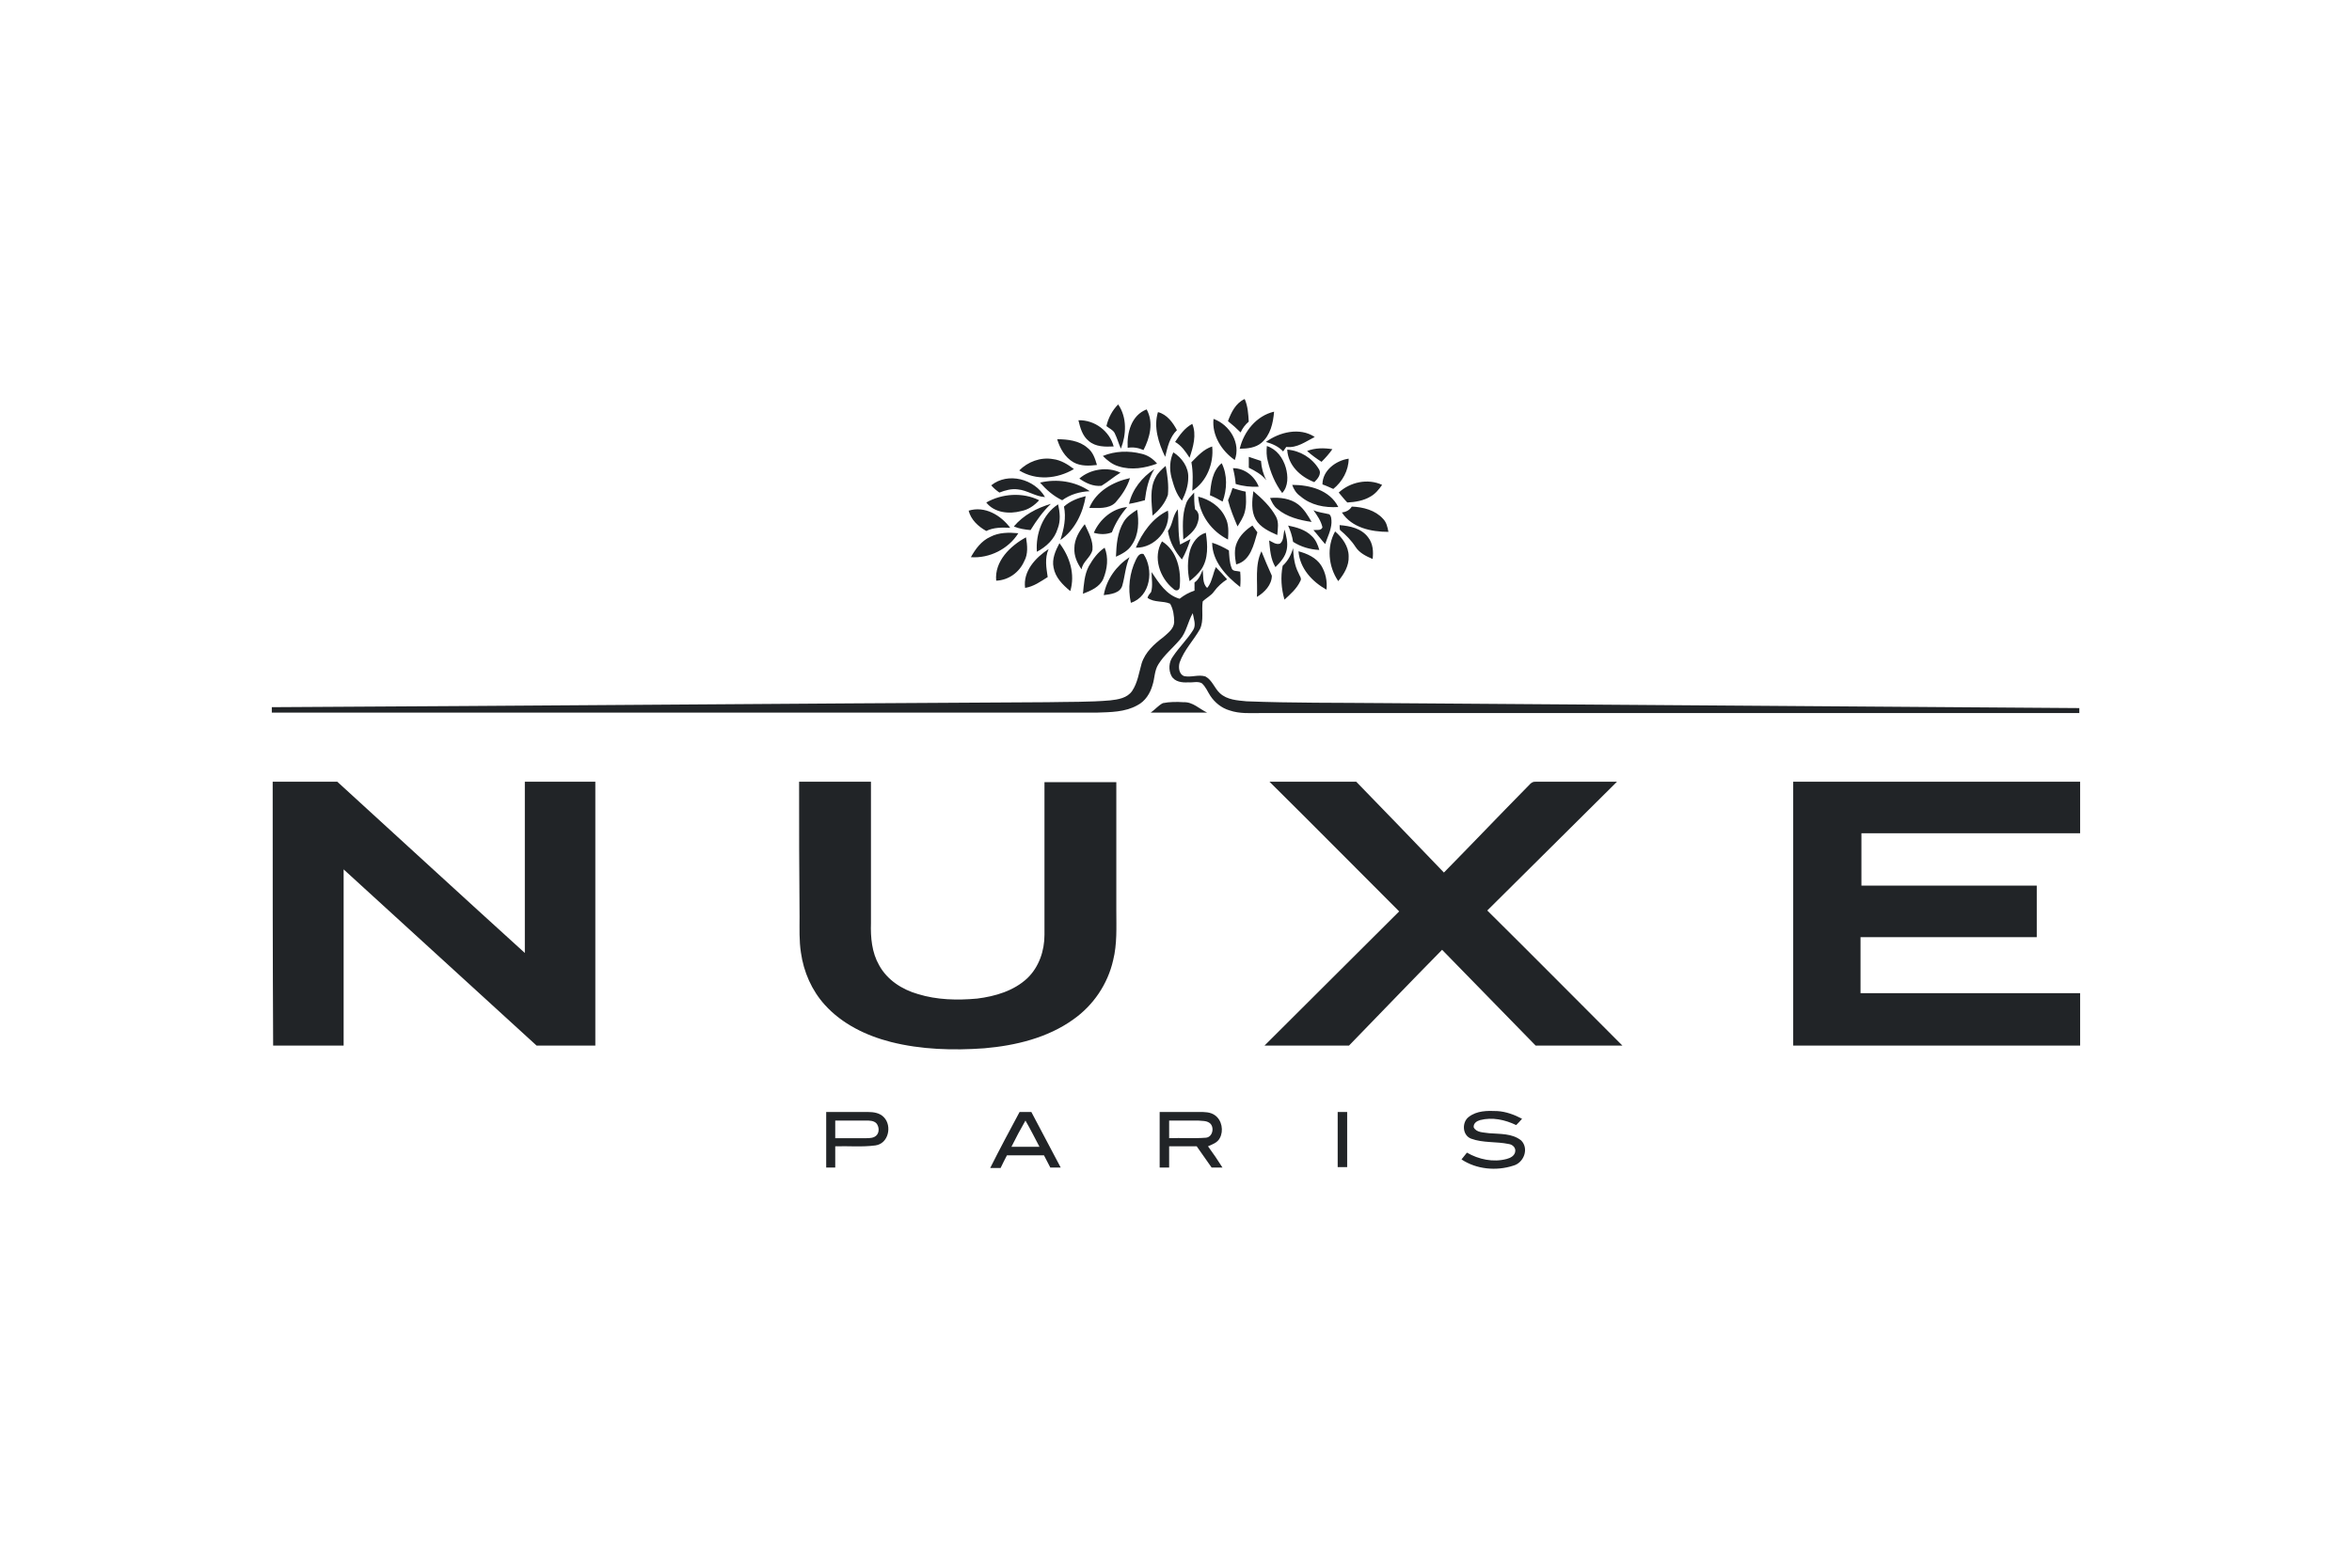 <svg xmlns="http://www.w3.org/2000/svg" id="ak" viewBox="0 0 300 200"><path d="m156.628,53.728c.403-1.095.98-2.305,2.133-2.824.403.922.461,1.902.519,2.882-.461.403-.807.865-1.037,1.383-.519-.519-1.037-.98-1.614-1.441m-15.504.634c.231-1.037.749-2.017,1.499-2.767,1.153,1.671,1.037,3.862.346,5.648-.288-.634-.461-1.326-.807-2.017-.231-.403-.692-.576-1.037-.865m2.709,2.767c-.115-1.902.461-4.15,2.421-4.899.922,1.671.403,3.631-.403,5.187-.634-.288-1.326-.403-2.017-.288m3.862-4.553c1.153.288,1.902,1.326,2.421,2.305-.922.865-1.21,2.19-1.499,3.401-.865-1.787-1.499-3.804-.922-5.706m10.432,4.669c.519-2.19,2.133-4.207,4.38-4.726-.115,1.441-.461,2.997-1.614,3.977-.749.634-1.787.749-2.767.749m-3.343-3.804c2.075.749,3.516,3.112,2.709,5.245-1.671-1.153-2.939-3.17-2.709-5.245m-17.233.173c2.075-.058,3.977,1.383,4.496,3.343-1.095.058-2.305.058-3.17-.692-.807-.634-1.095-1.671-1.326-2.651m12.334,2.767c.576-.865,1.21-1.787,2.19-2.305.576,1.383.115,2.939-.346,4.323-.519-.807-1.037-1.556-1.844-2.017m11.585,0c1.729-1.268,4.323-1.902,6.225-.634-1.153.576-2.248,1.441-3.631,1.268-.115.173-.288.403-.403.576-.576-.634-1.383-.98-2.19-1.21m-26.628-.346c1.326,0,2.824.173,3.862,1.095.692.519.98,1.383,1.21,2.19-.98.115-2.075.173-2.997-.346-1.095-.634-1.729-1.787-2.075-2.939m26.743.865c1.268.403,2.075,1.556,2.421,2.767.288,1.037.346,2.363-.461,3.228-.922-1.21-1.499-2.651-1.844-4.092-.173-.634-.173-1.268-.115-1.902m-9.625,2.075c.807-.807,1.556-1.671,2.651-2.017.231,2.133-.692,4.496-2.536,5.648.058-1.153.115-2.421-.115-3.631m14.755-1.441c1.037-.403,2.133-.403,3.228-.231-.403.576-.865,1.095-1.383,1.614-.634-.403-1.268-.865-1.844-1.383m-2.536-.173c1.614.115,3.17,1.037,4.035,2.478.403.634-.173,1.268-.576,1.671-1.787-.692-3.343-2.133-3.458-4.15m-23.516.807c1.556-.634,3.285-.692,4.899-.288.807.173,1.499.634,2.017,1.268-1.556.576-3.285.865-4.899.346-.807-.231-1.441-.749-2.017-1.326m8.761,2.767c-.288-1.095-.231-2.248.231-3.228,1.095.692,1.96,1.902,1.902,3.228,0,1.037-.346,2.017-.807,2.939-.749-.865-1.037-1.902-1.326-2.939m9.856-2.651c.519.173,1.037.346,1.556.519.058.865.288,1.729.692,2.478-.576-.749-1.441-1.21-2.248-1.614,0-.461,0-.922,0-1.383m-29.279,1.729c1.095-1.095,2.709-1.729,4.323-1.441.98.115,1.902.692,2.651,1.268-2.133,1.268-4.841,1.499-6.974.173m38.674,1.787c0-1.787,1.729-3.055,3.343-3.285,0,1.499-.807,2.939-1.96,3.862-.403-.173-.865-.403-1.383-.576m-14.351,1.383c.115-1.441.288-3.112,1.499-4.092.749,1.499.692,3.343.115,4.899-.519-.288-1.037-.576-1.614-.807m-6.916-2.305c.288-.576.807-1.037,1.268-1.441.231,1.21.403,2.421.288,3.689-.346,1.037-1.095,1.96-1.96,2.651-.115-1.671-.403-3.458.403-4.899m-9.741.173c1.383-1.21,3.573-1.556,5.245-.749-.865.519-1.556,1.153-2.421,1.671-1.037.115-2.017-.346-2.824-.922m6.34,3.228c.403-1.844,1.671-3.401,3.228-4.438-.749,1.21-1.037,2.594-1.21,3.977-.634.173-1.326.346-2.017.461m13.256-4.553c1.499,0,2.767,1.037,3.285,2.363-.98.058-2.017-.058-2.939-.346-.058-.692-.173-1.326-.346-2.017m-30.835,2.19c2.133-1.729,5.533-.807,6.859,1.499-1.21-.058-2.248-.865-3.458-.98-.807-.115-1.614.115-2.363.403-.403-.288-.749-.576-1.037-.922m12.507,2.882c.865-2.133,3.055-3.343,5.187-3.804-.346,1.153-1.037,2.19-1.844,3.112-.865.865-2.248.692-3.343.692m-6.282-3.228c2.133-.519,4.496-.173,6.34,1.095-1.268.058-2.478.403-3.516,1.153-1.095-.519-2.017-1.326-2.824-2.248m38.098,1.268c1.441-1.326,3.689-1.844,5.533-.98-.403.576-.865,1.153-1.499,1.499-.865.519-1.902.692-2.939.749-.403-.403-.749-.865-1.095-1.268m-5.937-.98c2.19,0,4.784.634,5.879,2.824-1.729.115-3.516-.231-4.841-1.383-.519-.346-.865-.922-1.037-1.441m-8.184,1.96c.231-.519.403-1.037.576-1.556.519.173,1.095.346,1.671.461.058.865.115,1.729-.115,2.594-.173.692-.576,1.268-.922,1.844-.461-1.095-.922-2.19-1.21-3.343m3.228-1.153c1.095.922,2.19,1.96,2.882,3.228.403.749.231,1.556.173,2.363-1.037-.461-2.19-.98-2.767-2.017-.576-1.037-.461-2.363-.288-3.573m-8.588,1.614c.173-.576.634-.98,1.037-1.441,0,.692,0,1.383.115,2.133.749.519.461,1.556.115,2.248-.403.692-.98,1.153-1.614,1.614-.058-1.499-.173-3.112.346-4.553m-25.475-.173c2.017-1.153,4.669-1.326,6.743-.288-.634.692-1.383,1.21-2.305,1.383-1.499.403-3.401.231-4.438-1.095m9.913.519c.749-.692,1.787-1.095,2.767-1.326-.346,2.133-1.383,4.323-3.228,5.591.461-1.441.749-2.824.461-4.265m17.118-1.268c1.441.346,2.824,1.268,3.458,2.651.461.865.403,1.844.346,2.824-2.075-1.037-3.631-3.112-3.804-5.475m9.164.173c1.21-.115,2.594.058,3.573.807.749.576,1.268,1.441,1.729,2.248-1.556-.231-3.17-.634-4.38-1.671-.461-.346-.692-.865-.922-1.383m-32.68,3.631c1.21-1.441,2.939-2.363,4.726-2.882-1.037.98-1.844,2.133-2.594,3.343-.692-.058-1.441-.173-2.133-.461m2.939,3.228c-.173-2.305.749-4.784,2.709-6.052.231,1.037.346,2.075-.058,3.112-.403,1.326-1.441,2.305-2.651,2.939m40.173-5.764c1.441.058,2.997.461,3.977,1.556.461.461.576,1.095.692,1.671-2.19,0-4.669-.519-5.937-2.478.519-.058.98-.288,1.268-.749m-32.91,3.343c.749-1.729,2.363-3.112,4.265-3.285-.807.922-1.499,2.017-1.96,3.228-.692.288-1.499.288-2.305.058m-15.965-2.824c2.075-.634,4.092.576,5.303,2.19-1.037-.058-2.133-.058-3.055.403-1.037-.576-1.96-1.441-2.248-2.594m45.129,2.133c-.173-.807-.692-1.556-1.153-2.19.634.288,1.326.346,2.017.519.288.231.288.692.288,1.095-.058.98-.519,1.844-.807,2.709-.519-.576-.98-1.21-1.499-1.787.403-.058.98.115,1.153-.346m-25.36-.692c.403-.692,1.095-1.153,1.729-1.556.231,1.499.231,3.17-.692,4.496-.461.749-1.268,1.153-2.017,1.499.058-1.499.173-3.112.98-4.438m1.556,3.285c.807-1.902,2.133-3.804,4.092-4.726.403,2.363-1.671,4.784-4.092,4.726m4.092-2.133c.634-.807.576-1.96,1.268-2.767.115,1.499,0,2.997.288,4.496.461-.231.865-.461,1.326-.692-.288.922-.634,1.787-1.095,2.594-.865-.98-1.556-2.19-1.787-3.631m-11.931,2.19c0-1.153.634-2.19,1.326-3.055.461,1.037,1.095,2.075.98,3.285-.231.98-1.268,1.499-1.383,2.478-.576-.807-.98-1.729-.922-2.709m20.749-.749c.403-.922,1.153-1.614,1.96-2.133.231.288.403.576.634.865-.461,1.556-.865,3.631-2.709,4.092-.173-.98-.288-1.96.115-2.824m6.513-2.133c1.095.231,2.19.519,2.997,1.326.519.461.807,1.153.98,1.787-1.21-.058-2.363-.403-3.343-1.037-.115-.749-.346-1.441-.634-2.075m6.571-.058c1.326.115,2.767.403,3.631,1.556.634.807.692,1.844.576,2.767-.807-.346-1.671-.749-2.19-1.556-.519-.807-1.21-1.499-1.96-2.133-.058-.115-.058-.461-.058-.634m-7.608,2.363c.519-.403.403-1.153.576-1.787.231.807.461,1.671.288,2.536-.173.922-.807,1.614-1.441,2.248-.634-1.037-.692-2.248-.807-3.401.403.173.865.576,1.383.403m7.032-1.556c.922.807,1.729,1.902,1.729,3.17.058,1.21-.576,2.248-1.326,3.17-1.268-1.844-1.499-4.38-.403-6.34m-43.977.692c1.095-.576,2.363-.576,3.573-.461-1.268,2.017-3.689,3.228-6.052,3.055.576-1.037,1.326-2.075,2.478-2.594m25.475,1.729c.288-.98.98-1.96,2.017-2.248.231,1.556.346,3.285-.576,4.669-.403.576-.98,1.095-1.499,1.499-.288-1.268-.288-2.651.058-3.919m-24.726,3.862c-.231-2.478,1.787-4.438,3.804-5.533.173,1.037.288,2.133-.231,3.055-.634,1.441-2.017,2.421-3.573,2.478m22.593,1.037c-1.729-1.383-2.651-4.035-1.441-6.052,1.96,1.21,2.478,3.746,2.248,5.879-.058.461-.576.461-.807.173m4.957-5.879c.749.231,1.441.576,2.133.98.058.749.058,1.499.346,2.248.115.461.692.346,1.095.461.058.634.058,1.326,0,1.96-1.787-1.383-3.573-3.285-3.573-5.648m-20.23,3.17c-.231-1.095.231-2.133.749-3.112,1.326,1.729,2.017,3.977,1.383,6.109-.98-.807-1.902-1.729-2.133-2.997m-3.631,2.594c-.288-2.133,1.326-3.862,2.997-4.957-.519,1.153-.288,2.421-.115,3.573-.922.576-1.787,1.21-2.882,1.383m8.127-2.767c.519-.922,1.153-1.787,2.017-2.363.519,1.268.346,2.709-.173,3.977-.461,1.037-1.556,1.499-2.594,1.902.115-1.153.173-2.421.749-3.516m24.726-.058c.634-.576,1.095-1.383,1.326-2.248.058,1.095.173,2.19.692,3.17.115.346.461.692.231,1.037-.461.98-1.268,1.671-2.017,2.363-.403-1.383-.519-2.882-.231-4.323m-2.709-1.844c.403,1.037.865,2.075,1.326,3.112,0,1.153-.922,2.133-1.902,2.709.115-1.96-.288-4.035.576-5.821m4.726,0c1.095.288,2.248.807,2.882,1.787.576.922.807,2.017.692,3.112-1.844-1.037-3.401-2.709-3.573-4.899m-20.749,1.095c.173-.346.461-.922.98-.749,1.326,1.96.922,5.418-1.614,6.225-.403-1.844-.173-3.804.634-5.475m-4.092,4.496c.346-2.017,1.614-3.746,3.285-4.841-.519,1.153-.576,2.421-.922,3.631-.288.98-1.499,1.095-2.363,1.21m13.89-2.363c.115-.403.231-.807.403-1.21.519.519.98,1.037,1.441,1.556-.634.403-1.21.922-1.671,1.556-.346.519-.98.807-1.441,1.268-.173,1.153.173,2.421-.346,3.516-.807,1.441-2.017,2.651-2.594,4.265-.173.576-.115,1.441.519,1.729.922.231,1.844-.231,2.767.058.865.461,1.153,1.499,1.844,2.133.922.865,2.248.922,3.401,1.037,5.821.231,11.7.173,17.521.231,29.567.231,59.135.403,88.702.634v.634h-104.322c-1.383,0-2.767.115-4.092-.346-.98-.288-1.844-.98-2.421-1.844-.346-.519-.576-1.153-1.095-1.614-.519-.288-1.153-.058-1.729-.115-.749.058-1.729-.058-2.133-.807-.403-.749-.346-1.787.173-2.478.807-1.21,1.844-2.19,2.594-3.401.403-.634.058-1.441-.058-2.133-.634,1.095-.807,2.421-1.614,3.343-.922,1.095-2.017,1.96-2.767,3.17-.519.807-.461,1.787-.749,2.651-.288,1.037-.922,2.075-1.96,2.594-1.556.865-3.401.865-5.13.922H34.67v-.692c32.968-.173,65.936-.461,98.904-.634,2.651-.058,5.36,0,8.011-.231,1.037-.115,2.19-.288,2.824-1.21.692-1.037.865-2.305,1.21-3.516.461-1.441,1.614-2.478,2.767-3.343.576-.519,1.326-1.037,1.383-1.902,0-.807-.115-1.671-.519-2.363-.922-.403-2.017-.115-2.882-.749.058-.288.288-.519.461-.749.231-.807.058-1.671.058-2.536.922,1.383,1.902,2.939,3.573,3.401.576-.461,1.21-.807,1.902-1.037v-1.037c.576-.403.807-1.037,1.037-1.614.115.749-.058,1.729.576,2.305.403-.461.519-.922.692-1.441m-7.896,17.349c.519-.346.98-.922,1.556-1.21.865-.173,1.787-.173,2.651-.115,1.153-.058,2.017.865,2.997,1.326-2.421 0-4.841 0-7.205 0m-111.987,8.818h8.242c7.954,7.262,15.908,14.582,23.919,21.844v-21.844h8.991v33.66h-7.493c-8.184-7.493-16.426-14.985-24.611-22.478v22.478h-8.991c-.058-11.239-.058-22.421-.058-33.66m67.146,0h9.164v18.04c-.058,1.844.115,3.746,1.037,5.36,1.037,1.902,2.939,3.112,4.957,3.689,2.421.749,5.014.807,7.55.576,2.305-.288,4.669-.98,6.398-2.594,1.499-1.441,2.19-3.516,2.19-5.533v-19.481h9.164v16.369c0,2.133.115,4.265-.403,6.34-.692,3.055-2.536,5.764-5.072,7.55-3.285,2.363-7.377,3.343-11.354,3.689-3.977.288-8.069.173-11.931-.807-3.17-.807-6.225-2.305-8.415-4.726-1.671-1.844-2.709-4.207-3.055-6.686-.231-1.499-.173-3.055-.173-4.553-.058-5.764-.058-11.47-.058-17.233m59.999,0h11.066c3.746,3.862,7.493,7.723,11.181,11.585,3.516-3.573,6.974-7.205,10.49-10.778.346-.288.634-.865,1.21-.807h10.375c-5.533,5.475-11.009,10.951-16.542,16.426,5.764,5.706,11.47,11.47,17.233,17.233h-11.066c-3.977-4.092-7.954-8.127-11.931-12.219-3.977,4.035-7.896,8.127-11.873,12.219h-10.778c5.706-5.706,11.47-11.412,17.176-17.118-5.533-5.533-11.009-11.066-16.542-16.542m66.8,0h36.599v6.571h-27.896v6.686h22.363v6.571h-22.478v7.147h28.011v6.686h-36.599v-33.66m-123.342,42.132h5.303c.749,0,1.556.115,2.075.692,1.037,1.095.576,3.343-1.095,3.573-1.729.231-3.458.058-5.13.115v2.709h-1.153v-7.089m1.153,1.095v2.248h3.919c.461,0,1.037,0,1.383-.403.346-.403.288-1.095-.058-1.499-.346-.346-.865-.346-1.326-.346-1.268 0-2.594 0-3.919 0m23.516-1.095h1.499c1.268,2.363,2.478,4.726,3.746,7.089h-1.326c-.288-.519-.519-1.037-.807-1.556h-4.726c-.288.519-.519,1.037-.807,1.614h-1.326c1.21-2.421,2.478-4.784,3.746-7.147m-1.037,4.438h3.573c-.576-1.095-1.153-2.248-1.787-3.343-.634,1.095-1.21,2.19-1.787,3.343m18.905-4.438h5.072c.692,0,1.383,0,1.96.403.922.634,1.153,2.017.634,2.939-.288.576-.98.807-1.499,1.037.634.865,1.268,1.787,1.844,2.709h-1.383c-.634-.922-1.268-1.787-1.902-2.709h-3.516v2.709h-1.21v-7.089m1.21,1.095v2.248c1.556-.058,3.112.058,4.669-.058.922-.058,1.153-1.441.461-1.902-.403-.288-.98-.231-1.441-.288h-3.689m21.498-1.095h1.21v7.032h-1.21v-7.032m16.715.634c1.037-.807,2.363-.807,3.631-.749,1.095.058,2.19.461,3.17.98-.231.288-.519.576-.749.807-1.441-.692-3.055-1.037-4.611-.634-.403.115-.865.403-.807.922.346.692,1.268.634,1.96.749,1.383.115,2.939,0,4.092.922,1.037,1.037.346,2.882-1.037,3.228-2.133.692-4.669.461-6.571-.807.231-.288.461-.576.692-.865,1.499.865,3.343,1.268,5.072.807.461-.115,1.037-.403,1.095-.98.058-.519-.403-.865-.807-.922-1.614-.346-3.285-.115-4.841-.692-1.153-.461-1.153-2.133-.288-2.767h0Z" style="fill:#212427;"></path></svg>